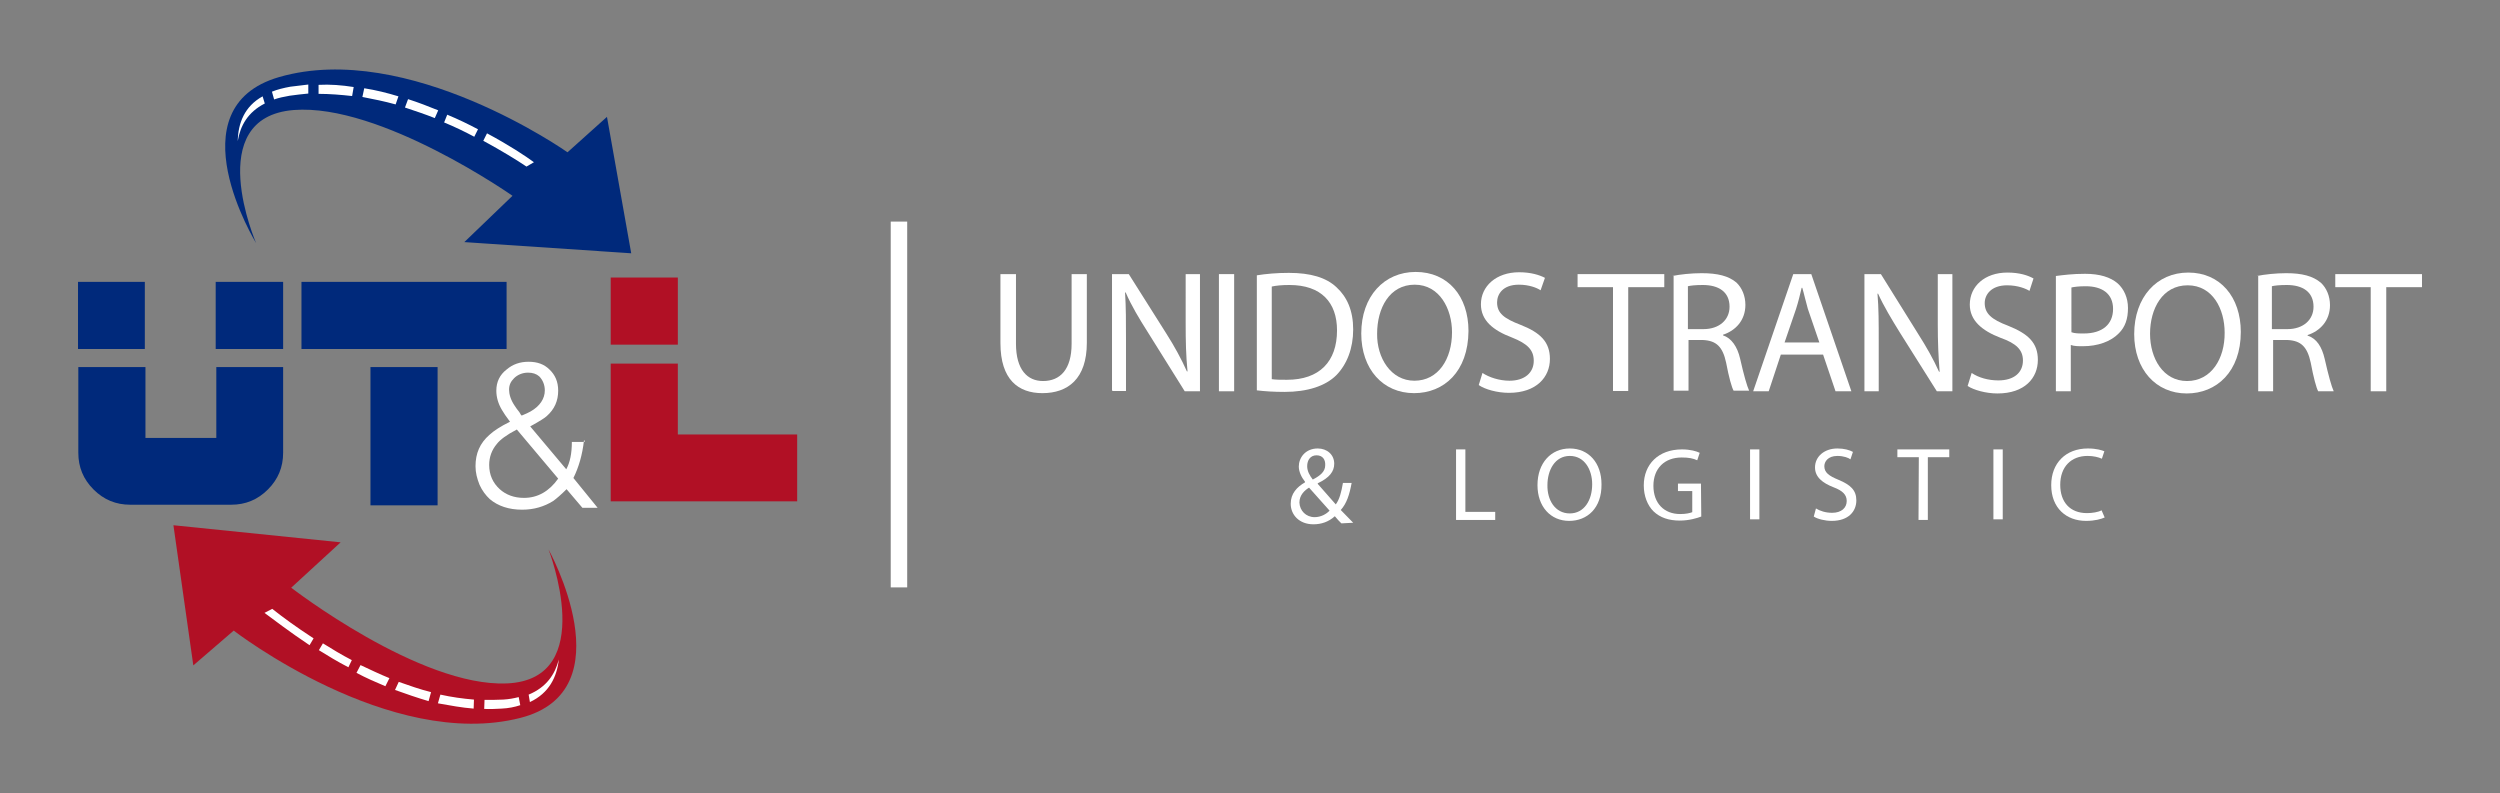 <?xml version="1.0" encoding="utf-8"?>
<!-- Generator: Adobe Illustrator 23.0.1, SVG Export Plug-In . SVG Version: 6.00 Build 0)  -->
<svg version="1.1" id="Capa_1" xmlns="http://www.w3.org/2000/svg" xmlns:xlink="http://www.w3.org/1999/xlink" x="0px" y="0px"
	 viewBox="0 0 804.4 255.3" style="enable-background:new 0 0 804.4 255.3;" xml:space="preserve">
<rect x="0" y="0" width="804.4" height="255.3" fill="#808080" stroke="none"/>
<style type="text/css">
	.st0{fill:#FFFFFF;}
	.st1{fill:#00297B;}
	.st2{fill:#B11025;}
</style>
<g>
	<g>
		<path class="st0" d="M187.9,141.7c-0.5,4.6-1.7,8.7-3.4,12.1l7.8,9.6h-4.9l-5.1-6c-1.7,1.7-3.2,3-4.3,3.8c-2.9,1.8-6.2,2.8-10,2.8
			c-4.3,0-7.8-1.2-10.4-3.4c-1.3-1.2-2.5-2.8-3.3-4.6c-0.8-2-1.3-3.9-1.3-6c0-4.1,1.4-7.4,4.5-10.1c1.4-1.3,3.7-2.8,6.6-4.2
			c-1.2-1.6-2.1-2.9-2.6-3.8c-1.2-2-1.8-4.1-1.8-6.2c0-2.8,1.1-5.1,3.3-6.8c2-1.7,4.3-2.5,7.1-2.5c2.8,0,5,0.8,6.7,2.5
			c1.8,1.7,2.8,3.9,2.8,6.8c0,3.3-1.2,6-3.7,8.2c-0.5,0.5-2.2,1.6-5.3,3.3l11.6,13.8c1.2-2.2,1.8-5.1,1.8-8.8h4.1V141.7z M179.6,154
			l-13.3-15.8c-3.3,1.7-5.4,3.3-6.4,4.6c-1.7,2-2.5,4.3-2.5,6.8c0,3.2,1.2,5.8,3.4,7.8c2,1.8,4.6,2.8,7.8,2.8
			C173,160.2,176.7,158.1,179.6,154z M167.9,133.7c1.2-0.5,2.1-0.9,2.8-1.3c3-1.7,4.6-4.1,4.6-6.8c0-1.8-0.7-3.4-1.8-4.5
			c-0.9-0.8-2.1-1.2-3.6-1.2c-1.8,0-3.4,0.7-4.5,1.8c-1.1,1.1-1.6,2.2-1.6,3.7c0,1.4,0.5,3.2,1.7,5c0.5,0.8,1.1,1.6,1.6,2.2
			C167.5,133.3,167.7,133.7,167.9,133.7z"/>
		<path class="st1" d="M203.1,81.5l-7.8-43.9L182.6,49c0,0-51.3-36.2-92.8-24.2c-34.1,9.9-7.4,53.4-7.4,53.4S64.9,37.8,94.5,35.4
			c27.9-2.2,70.4,27.6,70.4,27.6l-15.5,14.9L203.1,81.5z"/>
		<path class="st0" d="M116.6,31.2c3.6,0.7,7.1,1.4,10.7,2.4l0.9-2.6c-3.6-1.1-7.2-2-11-2.6L116.6,31.2z M130.3,34.6
			c3.3,1.1,6.6,2.2,9.6,3.4l1.1-2.5c-3.2-1.3-6.3-2.5-9.7-3.6L130.3,34.6z M76.5,45.4c0.8-4.9,3.2-9.3,8.7-12.1L84.5,31
			C78.7,34.2,76.6,39.6,76.5,45.4z M142.9,39.4c3.4,1.4,6.7,3,9.7,4.6l1.2-2.4c-3-1.6-6.3-3.2-9.9-4.7L142.9,39.4z M156.7,42.9
			l-1.2,2.4c5.9,3.2,10.8,6.2,13.9,8.3l2.4-1.4C169.1,50.2,163.8,46.7,156.7,42.9z M93.4,27.9c-2.2,0.4-4.2,0.9-5.9,1.6l0.7,2.5
			c1.4-0.5,3.2-0.9,5-1.2c2-0.3,4.1-0.5,6-0.7v-2.9C97.3,27.4,95.3,27.7,93.4,27.9z M102.5,27.3v2.9c3.6,0,7.2,0.3,10.8,0.7l0.5-2.9
			C110,27.4,106.2,27.1,102.5,27.3z"/>
		<path class="st2" d="M55.8,169l6.4,45.1l13-11.2c0,0,50.2,38.8,92.2,28.1c34.3-8.7,9.1-54.2,9.1-54.2s16.3,41.8-13.4,43.1
			c-28,1.2-69.4-30.8-69.4-30.8l15.9-14.6L55.8,169z"/>
		<path class="st0" d="M138.7,222.7c-3.6-0.9-7-2.1-10.4-3.3l-1.2,2.6c3.6,1.3,7.1,2.5,10.8,3.6L138.7,222.7z M125.3,218.2
			c-3.2-1.3-6.3-2.8-9.3-4.2l-1.3,2.5c3,1.6,6.2,3,9.3,4.3L125.3,218.2z M179.8,212.2c-1.2,4.7-3.9,8.9-9.7,11.3l0.4,2.4
			C176.7,223,179.2,217.8,179.8,212.2z M113.2,212.4c-3.3-1.7-6.4-3.6-9.3-5.4l-1.3,2.2c2.9,1.8,6,3.7,9.5,5.5L113.2,212.4z
			 M99.6,207.6l1.3-2.2c-5.7-3.7-10.3-7.1-13.3-9.5l-2.5,1.3C88,199.3,93,203.2,99.6,207.6z M161.4,228c2.2-0.1,4.2-0.5,6-1.1
			l-0.5-2.6c-1.6,0.4-3.2,0.7-5,0.8c-2,0.1-4.1,0.1-6,0.1l-0.1,2.9C157.6,228.2,159.5,228.1,161.4,228z M152.4,228l0.1-2.9
			c-3.6-0.3-7.2-0.8-10.8-1.6l-0.8,2.8C144.9,227,148.5,227.7,152.4,228z"/>
		<path class="st1" d="M46.6,90.7v21.6H25.1V90.7H46.6z M91.1,118.1v27.6c0,4.6-1.6,8.5-4.9,11.8c-3.3,3.3-7.2,4.9-11.8,4.9H41.9
			c-4.6,0-8.5-1.6-11.8-4.9c-3.3-3.3-4.9-7.2-4.9-11.8v-27.6h21.6v22.8h22.8v-22.8H91.1z M91.1,90.7v21.6H69.4V90.7H91.1z"/>
		<path class="st1" d="M163,90.7v21.6H97V90.7H163z M140.8,118.1v44.5h-21.6v-44.5H140.8z"/>
		<path class="st2" d="M218.1,89.3v21.6h-21.6V89.3H218.1z M256.5,139.7v21.6h-60V117h21.6v22.8H256.5z"/>
	</g>
	<g>
		<path class="st0" d="M326.9,88.2v22.4c0,8.4,3.7,12,8.7,12c5.5,0,9.2-3.7,9.2-12V88.2h4.9v22.1c0,11.6-6.1,16.2-14.3,16.2
			c-7.7,0-13.5-4.3-13.5-16.1V88.2H326.9z"/>
		<path class="st0" d="M357.8,125.6V88.2h5.4l12,19c2.8,4.4,4.9,8.3,6.7,12.3h0.2c-0.5-5.1-0.6-9.7-0.6-15.5V88.2h4.6v37.7h-4.9
			l-12-19.2c-2.6-4.1-5.2-8.4-7-12.6H362c0.3,4.8,0.3,9.3,0.3,15.5v16.2h-4.4V125.6z"/>
		<rect x="392.2" y="88.2" class="st0" width="4.9" height="37.7"/>
		<path class="st0" d="M404.3,88.6c3.1-0.5,6.6-0.8,10.4-0.8c7,0,12,1.5,15.3,4.6c3.4,3.1,5.4,7.5,5.4,13.6c0,6.1-2,11.2-5.4,14.7
			c-3.5,3.5-9.3,5.4-16.7,5.4c-3.5,0-6.4-0.2-8.9-0.5V88.6H404.3z M409.2,122c1.2,0.2,3.1,0.2,4.9,0.2c10.4,0,16.1-5.8,16.1-15.9
			c0-9-5.1-14.6-15.3-14.6c-2.5,0-4.4,0.2-5.7,0.5V122z"/>
		<path class="st0" d="M455,126.5c-10,0-17-7.7-17-19.2c0-12,7.4-19.8,17.5-19.8c10.4,0,17,7.8,17,19
			C472.4,119.6,464.6,126.5,455,126.5z M455.1,122.5c7.7,0,12.1-7,12.1-15.6c0-7.5-4-15.3-12-15.3c-8.1,0-12.1,7.5-12.1,15.8
			C443,115.1,447.5,122.5,455.1,122.5z"/>
		<path class="st0" d="M477,120c2.1,1.4,5.4,2.5,8.7,2.5c4.9,0,7.8-2.6,7.8-6.4c0-3.5-2-5.5-7-7.5c-6.1-2.3-10-5.5-10-10.7
			c0-5.8,4.9-10.3,12.3-10.3c3.8,0,6.6,0.9,8.3,1.8l-1.4,4c-1.2-0.8-3.7-1.8-7-1.8c-5.2,0-7,3.1-7,5.7c0,3.5,2.3,5.2,7.5,7.2
			c6.4,2.5,9.5,5.5,9.5,11c0,5.8-4.3,10.9-13.2,10.9c-3.7,0-7.7-1.1-9.7-2.5L477,120z"/>
		<polyline class="st0" points="535.5,88.2 507.6,88.2 507.6,92.4 519,92.4 519,125.8 523.9,125.8 523.9,92.4 535.5,92.4 
			535.5,88.2 		"/>
		<path class="st0" d="M543.1,105.9V92.1c0.7-0.2,2.4-0.4,4.8-0.4c5.1,0,8.6,2.2,8.6,7c0,4.2-3.3,7.2-8.4,7.2H543.1 M547.5,87.9
			c-3.3,0-7,0.4-9.4,0.9h0.4v36.9h4.8v-16.3h4.6c4.4,0.2,6.4,2.2,7.5,7.3c0.9,4.8,1.8,7.9,2.4,9h5c-0.7-1.5-1.7-5-2.9-10.3
			c-0.9-3.9-2.8-6.6-5.5-7.5v-0.2c4-1.3,7.2-4.6,7.2-9.6c0-2.9-1.1-5.5-2.9-7.2C556.2,88.8,552.7,87.9,547.5,87.9"/>
		<path class="st0" d="M574.2,110.2l3.7-10.8c0.7-2.2,1.3-4.6,1.8-6.8h0.2c0.6,2,1.1,4.4,1.8,6.8l3.7,10.8H574.2 M582.8,88.2H577
			l-12.9,37.7h5l3.9-11.8h13.6l4,11.8h5.1L582.8,88.2"/>
		<path class="st0" d="M628.1,88.2h-4.6v16c0,5.9,0.2,10.5,0.6,15.4h-0.2c-1.8-4-4-7.9-6.8-12.3l-11.9-19.1h-5.3v37.3v0.4h4.6v-15.8
			c0-6.4,0-10.8-0.4-15.6h0.2c1.8,4,4.4,8.3,7,12.5l11.9,18.9h5V88.2"/>
		<path class="st0" d="M645.9,87.7c-7.3,0-12.1,4.4-12.1,10.3c0,5.1,3.9,8.4,9.9,10.7c5.1,1.8,7.2,3.9,7.2,7.3
			c0,3.9-2.9,6.4-7.9,6.4c-3.3,0-6.4-0.9-8.6-2.4l-1.3,4.2c2,1.3,5.9,2.4,9.6,2.4c8.8,0,13-5,13-10.8c0-5.5-3.1-8.4-9.6-11
			c-5.3-2-7.5-3.9-7.5-7.3c0-2.6,2-5.7,7.2-5.7c3.5,0,6.1,1.1,7.2,1.8l1.3-4C652.5,88.6,649.8,87.7,645.9,87.7"/>
		<path class="st0" d="M670.5,107.3c-1.7,0-2.9,0-4-0.4V92.5c0.9-0.2,2.4-0.4,4.6-0.4c5.3,0,8.8,2.4,8.8,7.3
			C679.9,104.4,676.4,107.3,670.5,107.3 M670.9,88.1c-4,0-7,0.4-9.4,0.7v37.1h4.8V111c1.1,0.4,2.4,0.4,3.9,0.4c4.8,0,9-1.5,11.6-4.2
			c2-2,2.9-4.6,2.9-8.1c0-3.3-1.3-6.1-3.3-7.9C679.1,89.2,675.6,88.1,670.9,88.1"/>
		<path class="st0" d="M703.7,122.6c-7.7,0-11.9-7.3-11.9-15.2c0-8.1,4-15.6,12.1-15.6c8.1,0,11.9,7.7,11.9,15.2
			C715.9,115.4,711.5,122.6,703.7,122.6 M704.1,87.7c-10.1,0-17.4,7.9-17.4,19.8c0,11.4,7,19.1,16.9,19.1c9.6,0,17.4-7,17.4-19.8
			C721,95.6,714.4,87.7,704.1,87.7"/>
		<path class="st0" d="M731,105.9V92.1c0.7-0.2,2.4-0.4,4.8-0.4c5.1,0,8.6,2.2,8.6,7c0,4.2-3.3,7.2-8.4,7.2H731 M735.6,87.9
			c-3.3,0-7,0.4-9.4,0.9h0.4v37.1h4.8v-16.5h4.6c4.4,0.2,6.4,2.2,7.5,7.3c0.9,4.8,1.8,8.1,2.4,9.2h5c-0.7-1.5-1.7-5.1-2.9-10.4
			c-0.9-3.9-2.6-6.6-5.5-7.5v-0.2c4-1.3,7.2-4.6,7.2-9.6c0-2.9-1.1-5.5-2.9-7.2C744.2,88.8,740.7,87.9,735.6,87.9"/>
		<polyline class="st0" points="779.3,88.2 751.4,88.2 751.4,92.4 762.8,92.4 762.8,125.9 767.8,125.9 767.8,92.4 779.3,92.4 
			779.3,88.2 		"/>
		<path class="st0" d="M431.6,168.4c-0.7-0.7-1.3-1.3-2.1-2.3c-2,1.8-4.3,2.6-6.9,2.6c-4.6,0-7.3-3.1-7.3-6.6c0-3.3,2-5.4,4.6-6.9
			V155c-1.2-1.5-2-3.3-2-4.9c0-2.8,2.1-5.8,6.1-5.8c3,0,5.3,2,5.3,4.9c0,2.5-1.5,4.5-5.3,6.3v0.2c2,2.3,4.3,4.9,5.8,6.6
			c1.2-1.6,1.8-4,2.3-6.9h2.8c-0.7,3.8-1.6,6.6-3.5,8.7c1.3,1.3,2.5,2.6,4,4.1L431.6,168.4z M423,166.4c2,0,3.8-1,4.8-2.1
			c-1.3-1.5-4-4.5-6.6-7.4c-1.3,0.8-3.1,2.3-3.1,4.8C418.2,164.3,420.2,166.4,423,166.4z M423.6,146.5c-2,0-3,1.6-3,3.5
			c0,1.6,0.8,3,1.8,4.3c2.5-1.3,4-2.6,4-4.6C426.5,147.9,425.6,146.5,423.6,146.5z"/>
		<polygon class="st0" points="468.5,144.6 471.5,144.6 471.5,164.7 481.1,164.7 481.1,167.3 468.5,167.3 		"/>
		<path class="st0" d="M504.9,167.6c-6,0-10.2-4.6-10.2-11.5c0-7.2,4.4-11.8,10.4-11.8c6.1,0,10.2,4.7,10.2,11.5
			C515.4,163.5,510.7,167.6,504.9,167.6z M505.1,165.2c4.6,0,7.2-4.2,7.2-9.4c0-4.6-2.4-9.1-7.2-9.1s-7.2,4.6-7.2,9.4
			C497.8,160.8,500.3,165.2,505.1,165.2z"/>
		<path class="st0" d="M547.4,166.2c-1.3,0.5-3.9,1.3-6.9,1.3c-3.5,0-6.3-0.9-8.5-3c-1.9-1.9-3.1-4.9-3.1-8.3
			c0-6.8,4.7-11.6,12.3-11.6c2.7,0,4.7,0.6,5.7,1.1l-0.8,2.4c-1.3-0.6-2.7-0.9-5-0.9c-5.5,0-9.1,3.5-9.1,9.1c0,5.7,3.5,9.1,8.6,9.1
			c1.9,0,3.1-0.3,3.9-0.6v-6.8h-4.6v-2.4h7.4L547.4,166.2z"/>
		<rect x="563.1" y="144.6" class="st0" width="3" height="22.5"/>
		<path class="st0" d="M584.3,163.6c1.3,0.8,3.1,1.4,5.2,1.4c3,0,4.7-1.6,4.7-3.8c0-2-1.3-3.3-4.2-4.4c-3.6-1.4-6-3.3-6-6.4
			c0-3.5,3-6.1,7.2-6.1c2.2,0,3.9,0.5,5,1.1l-0.8,2.4c-0.6-0.5-2.2-1.1-4.2-1.1c-3.1,0-4.2,1.9-4.2,3.3c0,2,1.4,3.1,4.6,4.4
			c3.8,1.6,5.7,3.3,5.7,6.6c0,3.5-2.5,6.6-7.9,6.6c-2.2,0-4.6-0.6-5.8-1.4L584.3,163.6z"/>
		<polygon class="st0" points="617.4,147.1 610.5,147.1 610.5,144.6 627.2,144.6 627.2,147.1 620.3,147.1 620.3,167.3 617.3,167.3 
					"/>
		<rect x="641.4" y="144.6" class="st0" width="3" height="22.5"/>
		<path class="st0" d="M677.2,166.5c-1.1,0.5-3.1,1.1-6,1.1c-6.3,0-11.2-4.1-11.2-11.5c0-7.1,4.7-11.8,11.8-11.8
			c2.8,0,4.6,0.6,5.3,0.9l-0.8,2.4c-1.1-0.5-2.7-0.9-4.6-0.9c-5.3,0-8.8,3.5-8.8,9.3c0,5.5,3.1,9.1,8.6,9.1c1.7,0,3.6-0.3,4.7-0.9
			L677.2,166.5z"/>
	</g>
	<rect x="286.6" y="71.3" class="st0" width="5.3" height="117.7"/>
</g>
</svg>
